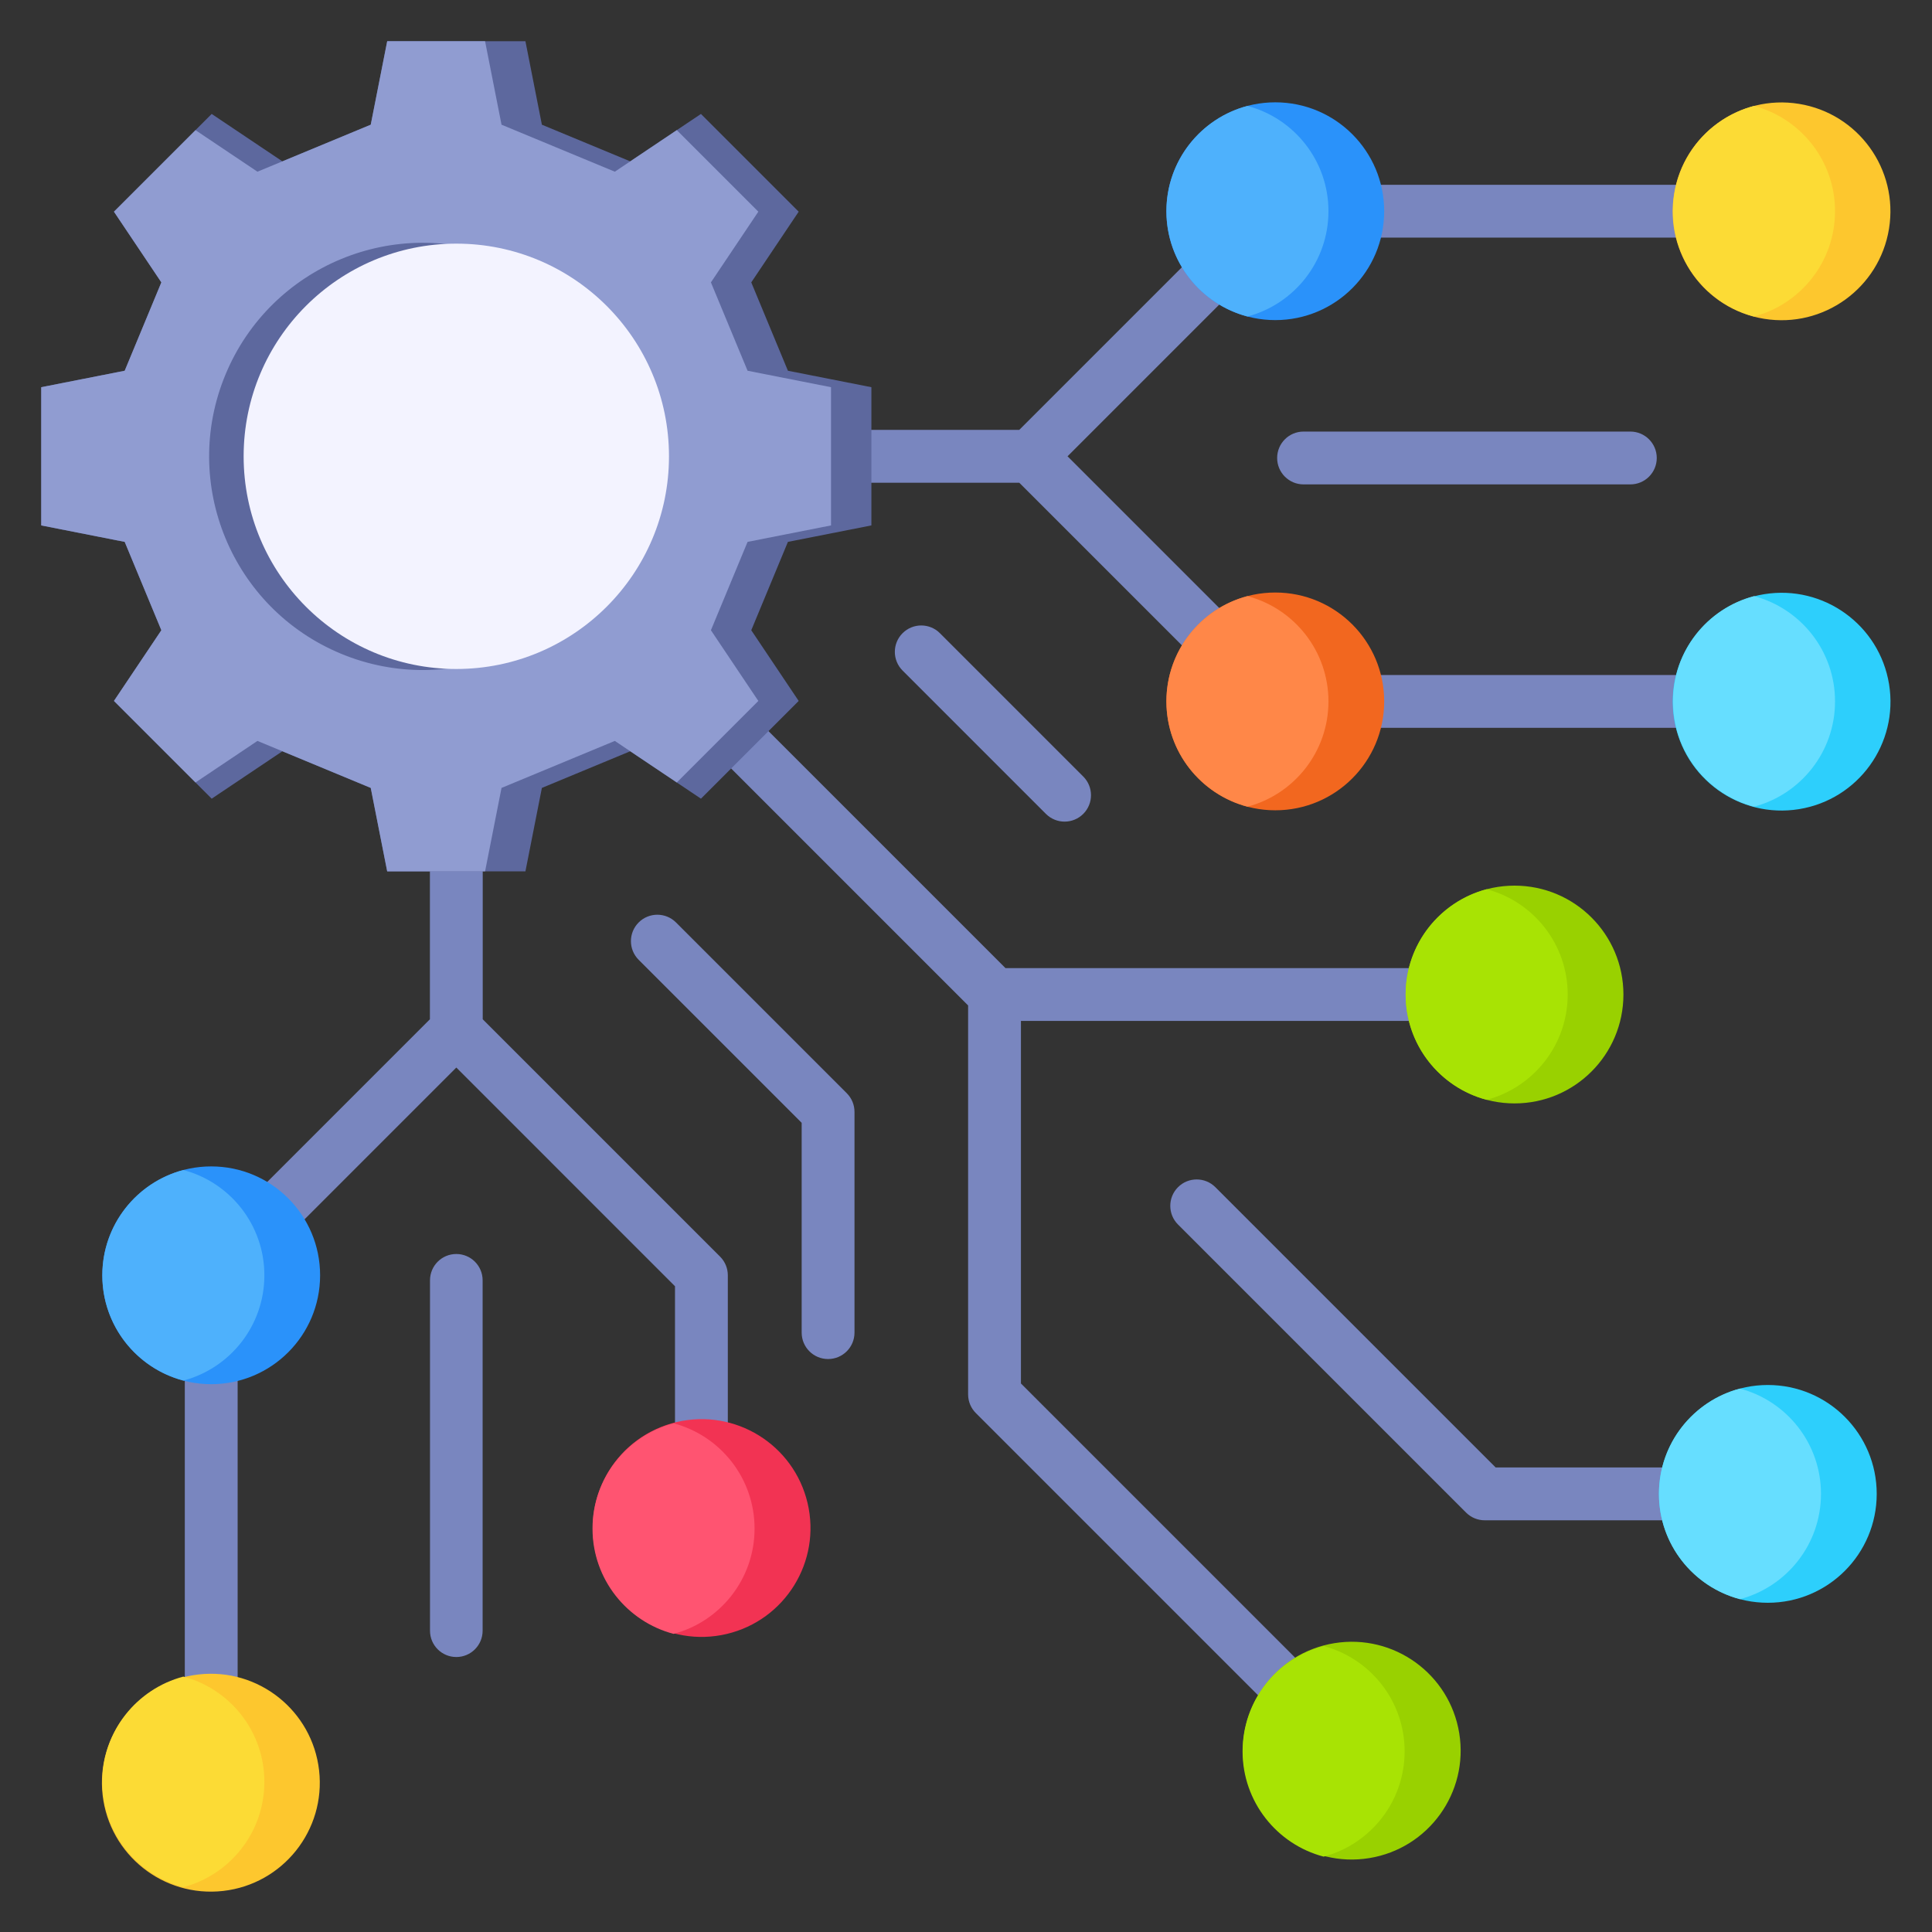 <svg id="Layer_1" viewBox="0 0 512 512" xmlns="http://www.w3.org/2000/svg" data-name="Layer 1"><rect x="0" y="0" width="512" height="512" fill="#333333" stroke="none"/><path d="m282.911 120.927 57.953 57.953h117.027v14h-119.925c-1.862 0-3.632-.734-4.949-2.051l-62.903-62.902h-57.035v-14h57.034l62.903-62.903c1.367-1.367 3.158-2.051 4.949-2.051h119.925v14h-117.027l-57.953 57.953z" fill="#7986bf" fill-rule="evenodd"/><circle cx="337.967" cy="185.88" fill="#f2671f" r="28.857"/><circle cx="472.216" cy="185.88" fill="#2dcffc" r="28.857" transform="matrix(.987 -.16 .16 .987 -23.677 78.041)"/><path d="m127.927 207.981v62.134l62.902 62.903c1.367 1.367 2.051 3.158 2.051 4.949v67.125h-14v-64.227l-57.953-57.954-57.953 57.954v117.027h-14v-119.925c0-1.862.734-3.632 2.051-4.949l62.903-62.903v-62.134h14z" fill="#7986bf" fill-rule="evenodd"/><circle cx="55.974" cy="337.967" fill="#2a92fa" r="28.857"/><circle cx="55.974" cy="472.216" fill="#fdc72e" r="28.857" transform="matrix(.994 -.113 .113 .994 -53.119 9.377)"/><path d="m184.654 174.756 81.802 81.802h134.91v14h-130.809v96.076l111.903 111.903-9.898 9.898-113.906-113.906c-1.295-1.27-2.099-3.04-2.099-4.997v-103.076l-81.803-81.802 9.898-9.898z" fill="#7986bf" fill-rule="evenodd"/><path d="m401.367 292.415c15.937 0 28.857-12.919 28.857-28.857s-12.919-28.857-28.857-28.857-28.857 12.92-28.857 28.857 12.919 28.857 28.857 28.857z" fill="#99d100" fill-rule="evenodd"/><circle cx="358.152" cy="464.125" fill="#99d100" r="28.857" transform="matrix(.987 -.16 .16 .987 -69.523 63.153)"/><circle cx="337.967" cy="55.973" fill="#2a92fa" r="28.857"/><path d="m330.582 83.875c-12.359-3.263-21.472-14.517-21.472-27.902s9.113-24.639 21.472-27.902c12.359 3.263 21.472 14.517 21.472 27.902s-9.113 24.639-21.472 27.902z" fill="#4eb1fc" fill-rule="evenodd"/><circle cx="472.216" cy="55.973" fill="#fdc72e" r="28.857" transform="matrix(.16 -.987 .987 .16 341.325 513.126)"/><circle cx="185.88" cy="405.091" fill="#f23353" r="28.857" transform="matrix(.973 -.23 .23 .973 -88.099 53.543)"/><path d="m312.186 324.512c-2.733-2.733-2.733-7.165 0-9.898s7.165-2.733 9.898 0l74.28 74.28h72.128c3.866 0 7 3.134 7 7s-3.134 7-7 7h-75.026c-1.862 0-3.632-.734-4.949-2.051zm33.271-196.142c-3.866 0-7-3.134-7-7s3.134-7 7-7h86.602c3.866 0 7 3.134 7 7s-3.134 7-7 7zm-106.266 49.331c-2.733-2.733-2.733-7.165 0-9.898s7.165-2.733 9.898 0l37.987 37.987c2.733 2.733 2.733 7.165 0 9.898s-7.165 2.733-9.898 0l-37.986-37.987zm-69.939 76.658c-2.733-2.733-2.733-7.165 0-9.898s7.165-2.733 9.898 0l45.25 45.25c1.367 1.367 2.051 3.158 2.051 4.949v58.5c0 3.866-3.134 7-7 7s-7-3.134-7-7v-55.602l-43.2-43.199zm-55.297 84.937c0-3.851 3.122-6.973 6.973-6.973s6.973 3.122 6.973 6.973v92.86c0 3.851-3.122 6.973-6.973 6.973s-6.973-3.122-6.973-6.973z" fill="#7986bf" fill-rule="evenodd"/><circle cx="468.492" cy="395.894" fill="#2dcffc" r="28.857"/><path d="m230.927 102.612-22.12-4.361-9.714-23.418 12.566-18.737-25.901-25.901-18.737 12.565-23.418-9.714-4.361-22.119h-36.63l-4.361 22.119-23.418 9.714-18.737-12.565-25.901 25.901 12.565 18.737-9.714 23.418-22.119 4.361v36.629l22.119 4.362 9.714 23.418-12.565 18.737 25.901 25.901 18.737-12.566 23.418 9.714 4.361 22.12h36.63l4.361-22.12 23.418-9.714 18.737 12.566 25.901-25.901-12.566-18.737 9.714-23.418 22.12-4.362z" fill="#5d689e" fill-rule="evenodd"/><path d="m220.234 139.241-22.119 4.362-9.714 23.418 12.565 18.737-21.608 21.609-16.424-11.014-30.024 12.454-4.361 22.12h-25.937l-4.361-22.12-30.025-12.454-16.422 11.014-21.609-21.609 12.565-18.737-9.714-23.418-22.119-4.362v-36.629l22.119-4.361 9.714-23.418-12.565-18.737 21.609-21.609 16.422 11.013 30.025-12.454 4.361-22.119h25.937l4.361 22.119 30.024 12.454 16.424-11.013 21.608 21.609-12.565 18.737 9.714 23.418 22.119 4.361z" fill="#909cd1" fill-rule="evenodd"/><circle cx="111.985" cy="120.927" fill="#5d689e" r="56.587" transform="matrix(.383 -.924 .924 .383 -42.592 178.111)"/><circle cx="120.927" cy="120.927" fill="#f3f3ff" r="56.361"/><g fill-rule="evenodd"><path d="m464.831 83.875c-12.359-3.263-21.472-14.517-21.472-27.902s9.113-24.639 21.472-27.902c12.359 3.263 21.472 14.517 21.472 27.902s-9.113 24.639-21.472 27.902z" fill="#fcdb35"/><path d="m464.831 213.781c-12.359-3.263-21.472-14.517-21.472-27.902s9.113-24.639 21.472-27.902c12.359 3.263 21.472 14.517 21.472 27.902s-9.113 24.639-21.472 27.902z" fill="#66deff"/><path d="m330.582 213.781c-12.359-3.263-21.472-14.517-21.472-27.902s9.113-24.639 21.472-27.902c12.359 3.263 21.472 14.517 21.472 27.902s-9.113 24.639-21.472 27.902z" fill="#ff8748"/><path d="m393.982 291.46c-12.359-3.263-21.472-14.517-21.472-27.902s9.113-24.639 21.472-27.902c12.359 3.263 21.472 14.517 21.472 27.902s-9.113 24.639-21.472 27.902z" fill="#a8e304"/><path d="m461.107 423.795c-12.359-3.263-21.472-14.517-21.472-27.902s9.113-24.639 21.472-27.902c12.359 3.263 21.472 14.517 21.472 27.902s-9.113 24.639-21.472 27.902z" fill="#66deff"/><path d="m350.767 492.027c-12.359-3.263-21.472-14.517-21.472-27.902s9.113-24.639 21.472-27.902c12.359 3.263 21.472 14.517 21.472 27.902s-9.113 24.639-21.472 27.902z" fill="#a8e304"/><path d="m178.495 432.993c-12.359-3.263-21.472-14.517-21.472-27.902s9.113-24.639 21.472-27.902c12.359 3.263 21.472 14.517 21.472 27.902s-9.113 24.639-21.472 27.902z" fill="#ff5471"/><path d="m48.589 365.868c-12.359-3.263-21.472-14.517-21.472-27.902s9.113-24.639 21.472-27.902c12.359 3.263 21.472 14.517 21.472 27.902s-9.113 24.639-21.472 27.902z" fill="#4eb1fc"/><path d="m48.589 500.118c-12.359-3.263-21.472-14.517-21.472-27.902s9.113-24.639 21.472-27.902c12.359 3.263 21.472 14.517 21.472 27.902s-9.113 24.639-21.472 27.902z" fill="#fcdb35"/></g></svg>